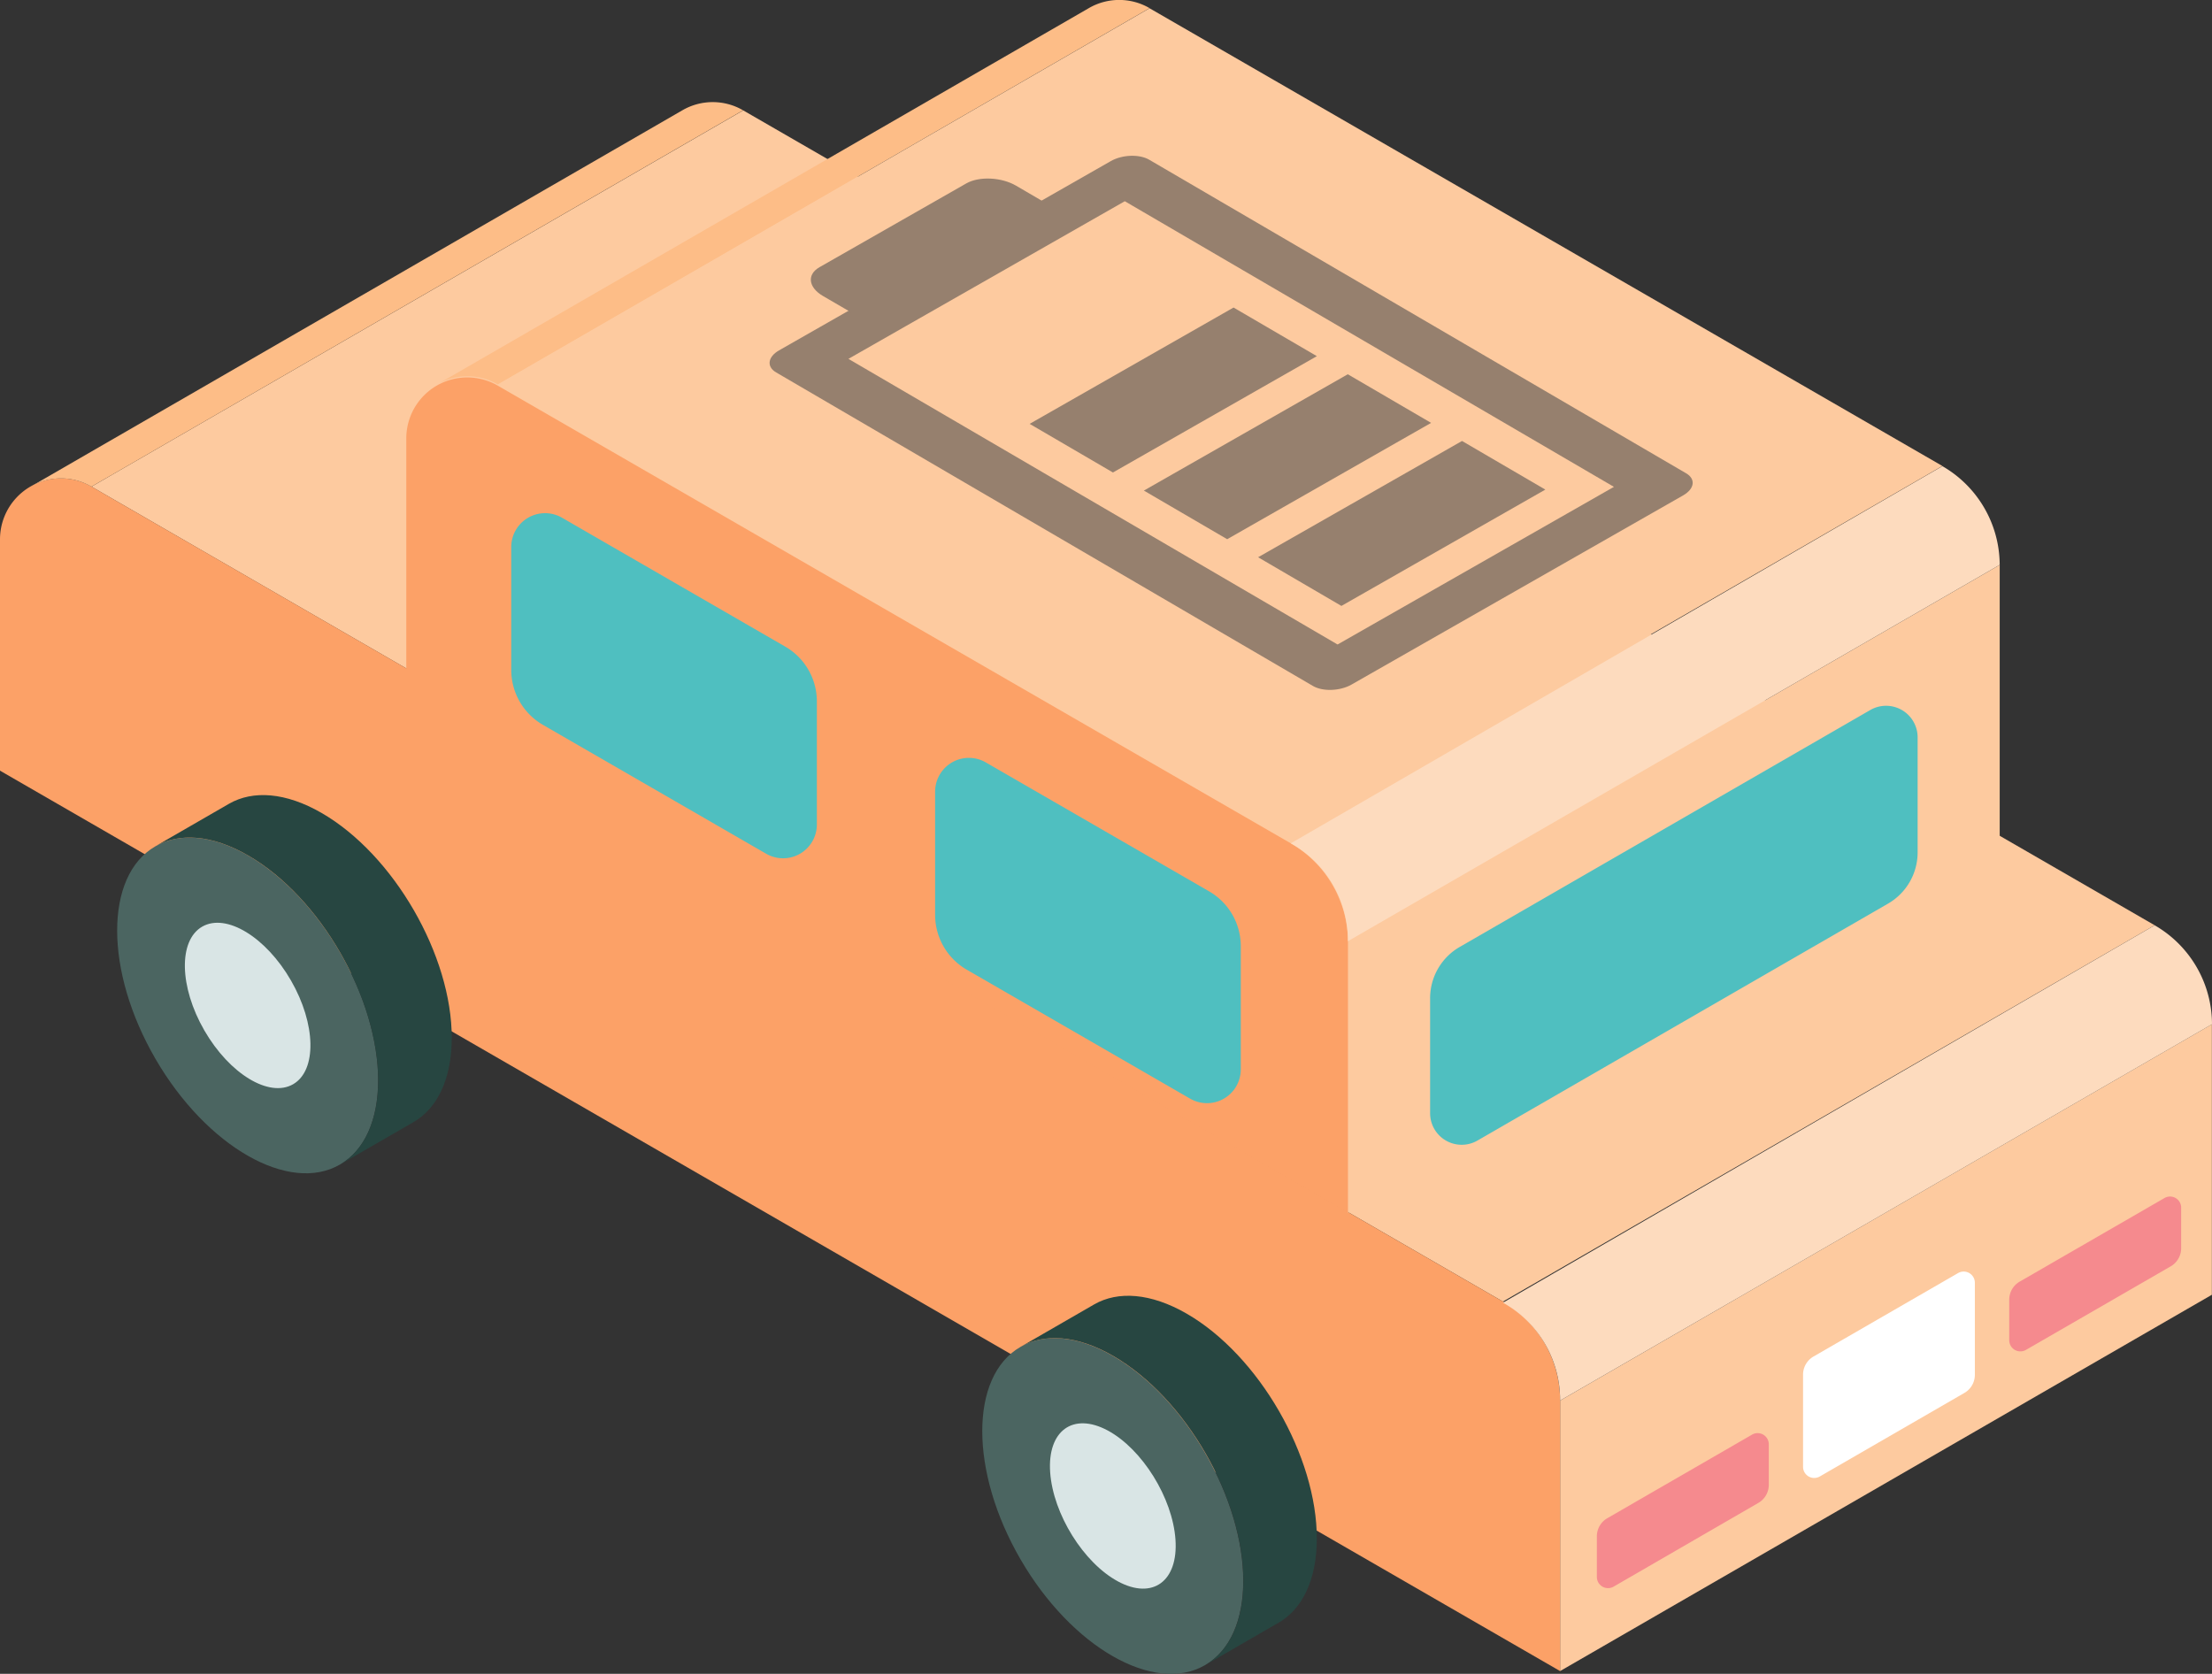 <svg xmlns="http://www.w3.org/2000/svg" viewBox="0 0 517.21 391.38">
  <rect x="0" y="0" width="517.21" height="391.38" fill="#333333" stroke="none"/>
  <defs>
    <style>
      .cls-1 {
        fill: #fdca9f;
      }

      .cls-2 {
        fill: #fca167;
      }

      .cls-3 {
        fill: #fdbd87;
      }

      .cls-4 {
        fill: #fddbbe;
      }

      .cls-5 {
        fill: #4fbfc0;
      }

      .cls-6 {
        fill: #f58a8e;
      }

      .cls-7 {
        fill: #fff;
      }

      .cls-8 {
        fill: #4b6561;
      }

      .cls-9 {
        fill: #274641;
      }

      .cls-10 {
        fill: #d9e5e5;
      }

      .cls-11 {
        fill: #96806e;
      }
    </style>
  </defs>
  <g id="レイヤー_2" data-name="レイヤー 2">
    <g id="レイヤー_72" data-name="レイヤー 72">
      <g id="レイヤー_64" data-name="レイヤー 64">
        <g>
          <polygon class="cls-1" points="21.39 113.79 351.42 304.34 503.81 216.35 173.78 25.81 21.39 113.79"/>
          <polygon class="cls-1" points="364.78 327.49 517.18 239.5 517.18 302.75 364.78 390.74 364.78 327.49"/>
          <path class="cls-2" d="M364.78,390.74V327.49a26.72,26.72,0,0,0-13.36-23.15l-330-190.55A14.25,14.25,0,0,0,0,126.14V180.2Z"/>
          <path class="cls-3" d="M21.38,113.79l152.37-88a14.13,14.13,0,0,0-14.2,0l-152.39,88A14.09,14.09,0,0,1,21.38,113.79Z"/>
          <polygon class="cls-1" points="315.17 220.08 467.57 132.09 467.57 195.61 315.17 283.6 315.17 220.08"/>
          <path class="cls-2" d="M315.18,283.6V220.34a26.74,26.74,0,0,0-13.37-23.15l-185.39-107A14.25,14.25,0,0,0,95,102.51v54.06Z"/>
          <path class="cls-3" d="M116.42,89.9l152.37-88a14.13,14.13,0,0,0-14.2,0l-152.4,88A14.13,14.13,0,0,1,116.42,89.9Z"/>
          <path class="cls-4" d="M315.17,220.08l152.4-88A26.74,26.74,0,0,0,454.17,109L301.81,197.19A26,26,0,0,1,315.17,220.08Z"/>
          <polygon class="cls-1" points="454.17 108.96 301.81 196.93 116.42 89.9 268.79 1.93 454.17 108.96"/>
          <path class="cls-4" d="M364.78,327.49l152.43-88a26.72,26.72,0,0,0-13.4-23.13L351.42,304.6A26,26,0,0,1,364.78,327.49Z"/>
          <path class="cls-5" d="M183.61,151.2,131.4,121.05a7.91,7.91,0,0,0-11.86,6.85v28.79A14.83,14.83,0,0,0,127,169.52l52.22,30.15A7.9,7.9,0,0,0,191,192.82V164A14.81,14.81,0,0,0,183.61,151.2Z"/>
          <path class="cls-5" d="M282.71,208.42,230.5,178.27a7.9,7.9,0,0,0-11.85,6.85v28.79a14.82,14.82,0,0,0,7.4,12.83l52.22,30.15A7.9,7.9,0,0,0,290.12,250V221.25A14.8,14.8,0,0,0,282.71,208.42Z"/>
          <path class="cls-6" d="M472.24,299.68l33.86-19.55a2.6,2.6,0,0,1,3.9,2.26v9.48a4.9,4.9,0,0,1-2.44,4.23l-33.85,19.54a2.61,2.61,0,0,1-3.91-2.25V303.9A4.87,4.87,0,0,1,472.24,299.68Z"/>
          <path class="cls-6" d="M375.82,355l33.85-19.55a2.61,2.61,0,0,1,3.91,2.26v9.48a4.89,4.89,0,0,1-2.44,4.23L377.29,371a2.61,2.61,0,0,1-3.91-2.25v-9.49A4.87,4.87,0,0,1,375.82,355Z"/>
          <path class="cls-7" d="M424,317.21l33.85-19.54a2.61,2.61,0,0,1,3.91,2.25v21.55a4.89,4.89,0,0,1-2.44,4.23L425.5,345.24a2.61,2.61,0,0,1-3.91-2.25V321.44A4.9,4.9,0,0,1,424,317.21Z"/>
          <path class="cls-5" d="M341.31,221.42l96-55.4a7.38,7.38,0,0,1,11.07,6.39v26.88a13.84,13.84,0,0,1-6.92,12l-96,55.4a7.38,7.38,0,0,1-11.07-6.39V233.41A13.83,13.83,0,0,1,341.31,221.42Z"/>
          <g>
            <ellipse class="cls-8" cx="260.19" cy="352.13" rx="24.91" ry="43.01" transform="translate(-141.7 178.41) rotate(-30.16)"/>
            <path class="cls-9" d="M299,379.41l-17.2,9.93c5.5-3.18,8.9-9.95,8.93-19.59.06-19.36-13.56-42.95-30.41-52.68-8.45-4.88-16.11-5.35-21.65-2.16L255.85,305c5.54-3.18,13.19-2.7,21.63,2.17,16.86,9.73,30.47,33.32,30.42,52.68C307.87,369.46,304.47,376.23,299,379.41Z"/>
            <path class="cls-10" d="M259,334.48c8.08,4.35,15.18,15.77,15.85,25.52s-5.34,14.13-13.42,9.79S246.23,354,245.55,344.27,250.89,330.14,259,334.48Z"/>
          </g>
          <g>
            <ellipse class="cls-8" cx="57.91" cy="235.09" rx="24.91" ry="43.01" transform="translate(-110.28 60.93) rotate(-30.16)"/>
            <path class="cls-9" d="M96.7,262.37,79.5,272.3c5.49-3.18,8.9-10,8.93-19.59,0-19.37-13.57-43-30.42-52.68-8.45-4.88-16.1-5.35-21.65-2.17l17.21-9.93c5.55-3.18,13.2-2.71,21.64,2.17,16.85,9.73,30.47,33.31,30.42,52.68C105.6,252.41,102.19,259.19,96.7,262.37Z"/>
            <ellipse class="cls-10" cx="57.91" cy="235.09" rx="11.69" ry="21.27" transform="translate(-109.73 60.4) rotate(-29.98)"/>
          </g>
          <g>
            <path class="cls-11" d="M259.73,37.67,182.17,81.92c-2.66,1.52-3,3.84-.66,5.18L307,160.4c2.3,1.34,6.32,1.2,9-.32l77.56-44.25c2.66-1.52,3-3.84.66-5.18L268.71,37.35C266.41,36,262.39,36.15,259.73,37.67ZM263,47.05l114.37,66.79L312.75,150.7,198.38,83.91Z"/>
            <path class="cls-11" d="M192.41,69.2,202,74.78,247.13,49l-9.55-5.58c-3.43-2-8.64-2.24-11.63-.54l-34.34,19.6C188.62,64.19,189,67.2,192.41,69.2Z"/>
            <polygon class="cls-11" points="294.17 130.3 313.65 141.68 361.33 114.48 341.85 103.11 294.17 130.3"/>
            <polygon class="cls-11" points="267.46 114.71 286.94 126.08 334.62 98.88 315.14 87.51 267.46 114.71"/>
            <polygon class="cls-11" points="240.75 99.11 260.23 110.48 307.91 83.28 288.43 71.91 240.75 99.11"/>
          </g>
        </g>
      </g>
    </g>
  </g>
</svg>
